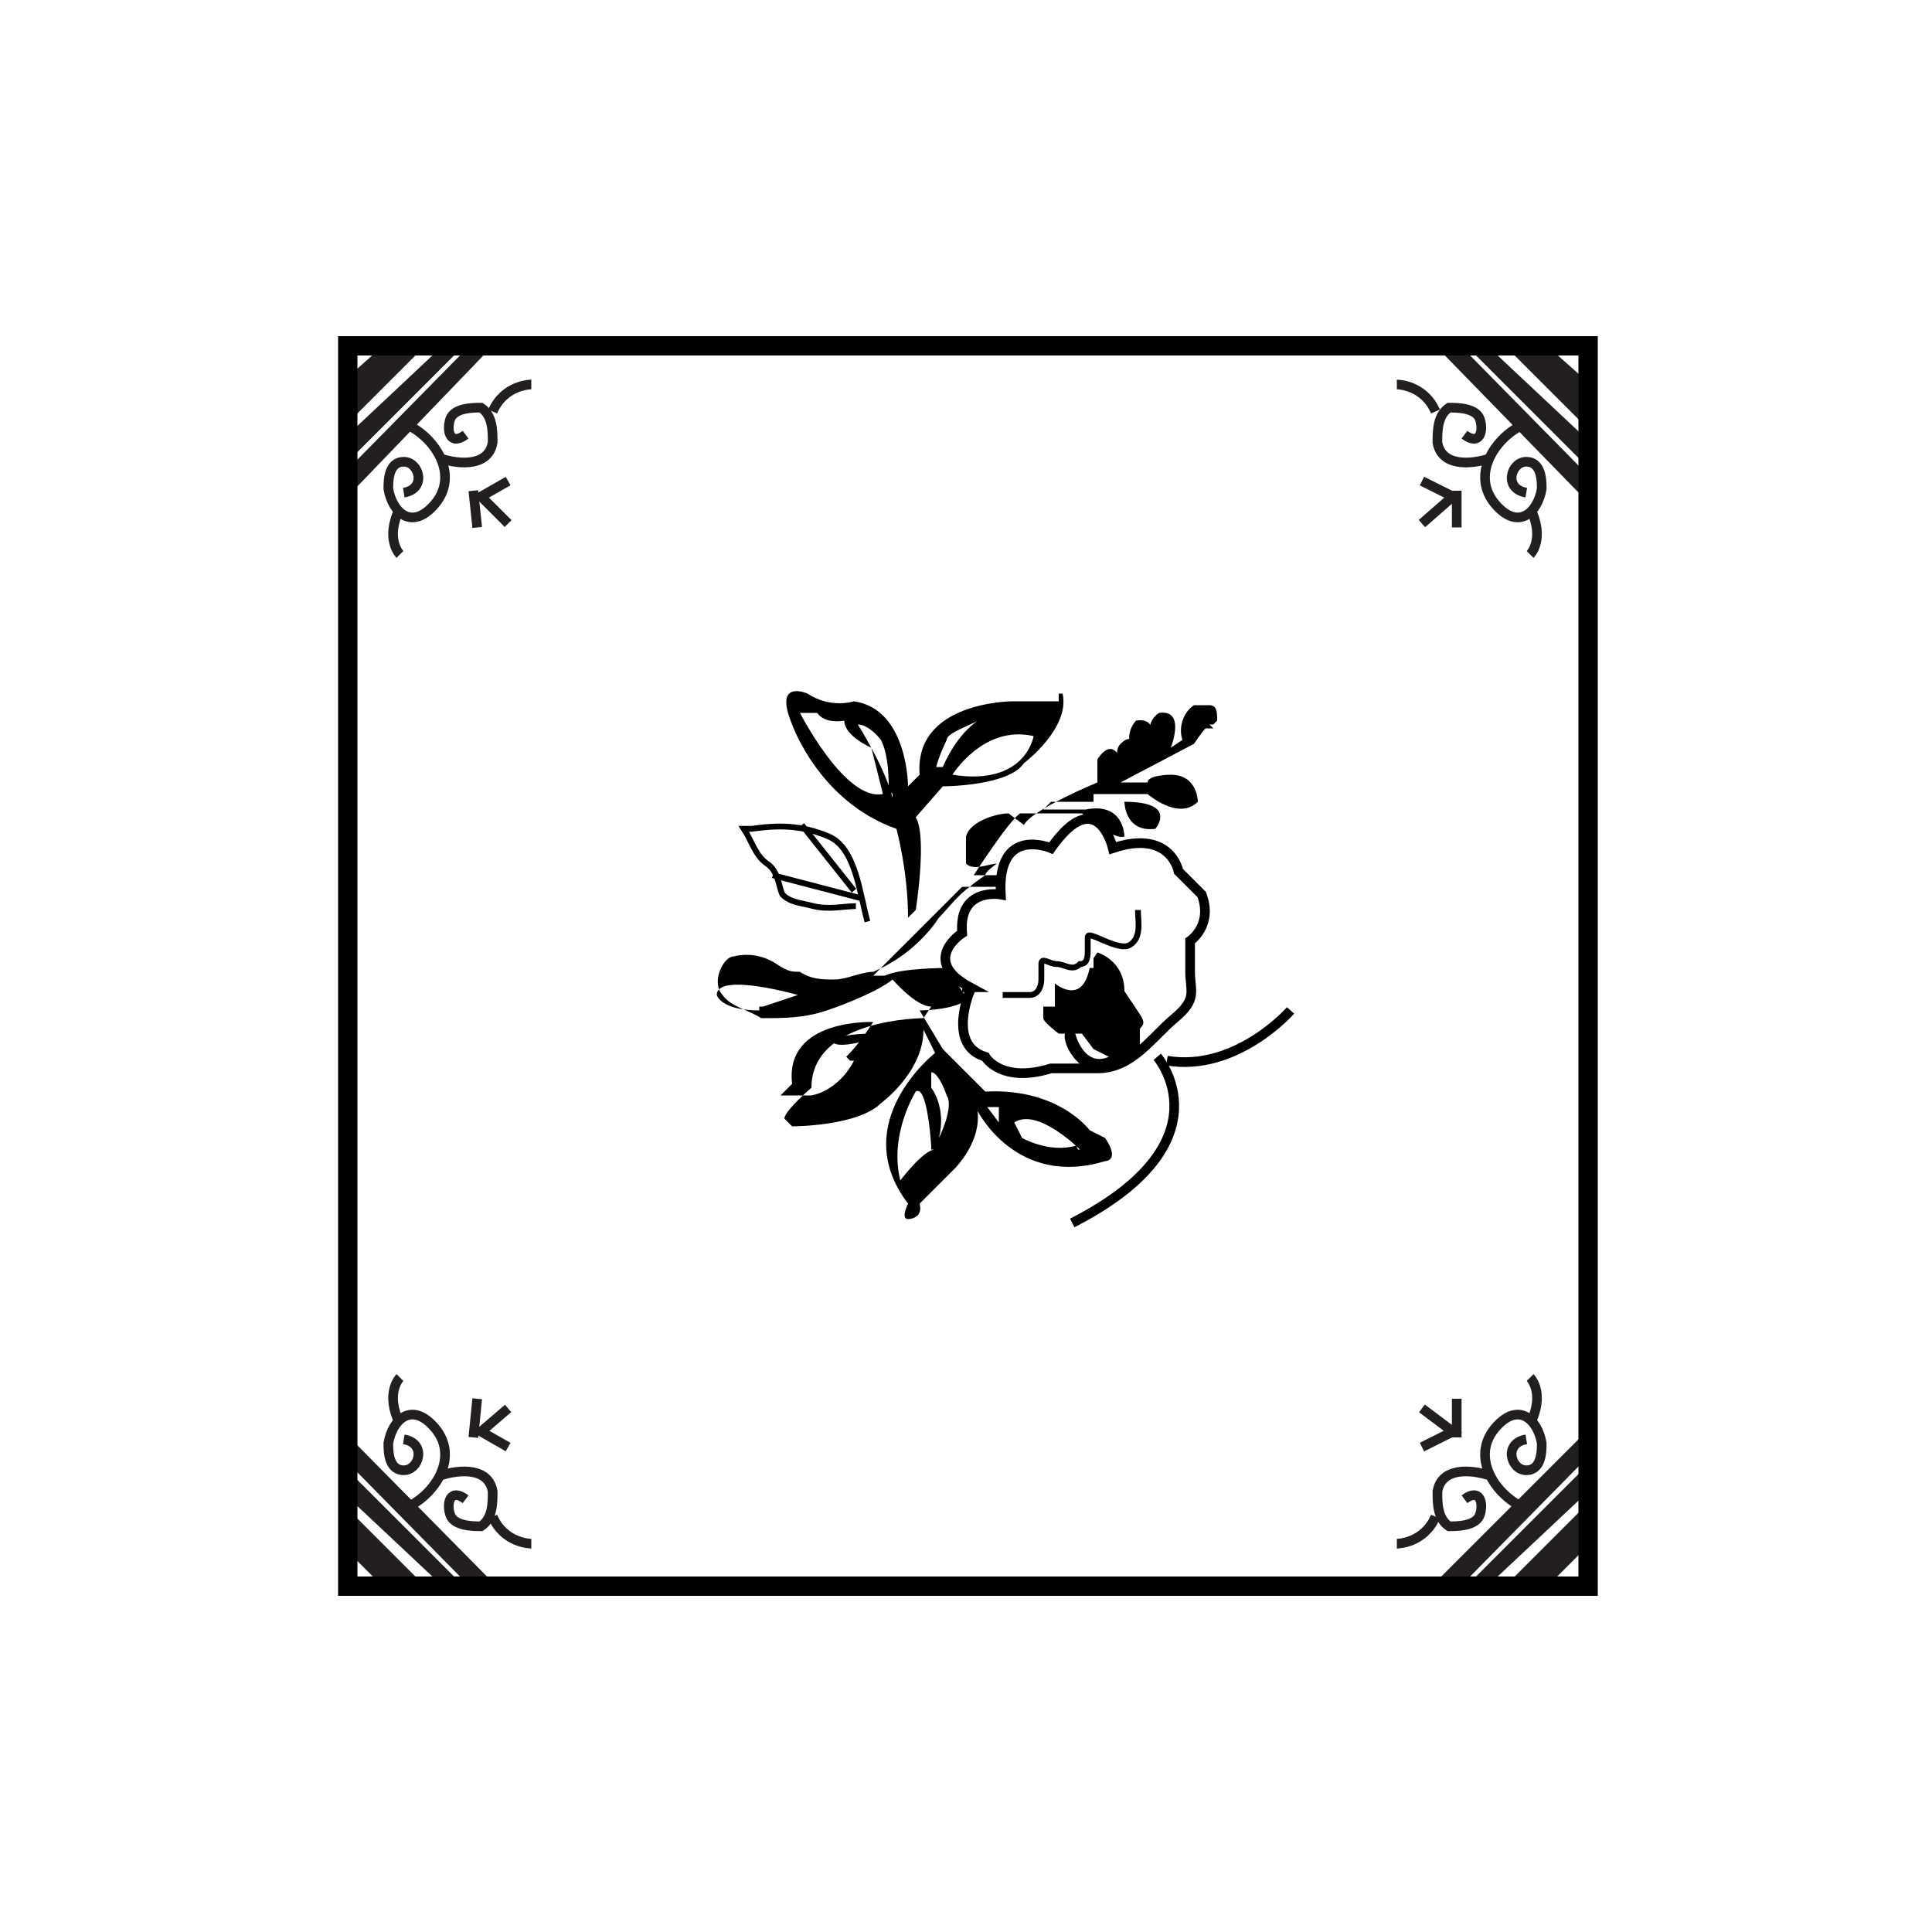 <?xml version="1.0" encoding="UTF-8"?>
<svg id="Layer_1" xmlns="http://www.w3.org/2000/svg" version="1.1" viewBox="0 0 100 100">
  <!-- Generator: Adobe Illustrator 29.8.2, SVG Export Plug-In . SVG Version: 2.1.1 Build 3)  -->
  <defs>
    <style>
      .st0 {
        fill: #231f20;
      }

      .st1 {
        stroke: #231f20;
      }

      .st1, .st2 {
        stroke-width: .5px;
      }

      .st1, .st2, .st3 {
        fill: none;
        stroke-miterlimit: 10;
      }

      .st2, .st3 {
        stroke: #000;
      }

      .st3 {
        stroke-width: .3px;
      }
    </style>
  </defs>
  <g>
    <g>
      <polygon class="st0" points="78.1 81.9 80.3 81.9 82.1 80.1 82.1 77.9 78.1 81.9"/>
      <polygon class="st0" points="82.1 75.9 82.1 77.3 77.2 81.9 76.1 81.9 82.1 75.9"/>
      <polygon class="st0" points="74.3 81.9 82.1 74.1 82.1 75.5 75.6 82.1 74.3 81.9"/>
      <path class="st1" d="M78.6,77.9c-1.4-.8-2.4-2.6-1.2-4s2.2-.4,2.4.8c0,.4,0,1.4-.8,1.4s-1.2-1.4,0-1.6"/>
      <path class="st1" d="M77.2,76.4c-1.2-.4-2.6-.4-2.8.8,0,.6,0,1.4.6,1.8.4,0,1.4,0,1.6-.6s0-1.4-.8-.8"/>
      <path class="st1" d="M79.2,71.3s.8.8,0,2.4"/>
      <path class="st1" d="M72.3,79.9s1.4,0,2-1.4"/>
      <polyline class="st1" points="73.6 74.9 75.2 74.1 73.6 72.9"/>
      <line class="st1" x1="75.4" y1="72.4" x2="75.4" y2="74.4"/>
    </g>
    <g>
      <polygon class="st0" points="21.8 81.9 19.6 81.9 17.8 80.1 17.8 77.9 21.8 81.9"/>
      <polygon class="st0" points="17.8 75.9 17.8 77.3 22.7 81.9 23.8 81.9 17.8 75.9"/>
      <polygon class="st0" points="25.5 81.9 17.8 74.1 17.8 75.5 24.3 82.1 25.5 81.9"/>
      <path class="st1" d="M21.3,77.9c1.4-.8,2.4-2.6,1.2-4s-2.2-.4-2.4.8c0,.4,0,1.4.8,1.4s1.2-1.4,0-1.6"/>
      <path class="st1" d="M22.7,76.4c1.2-.4,2.6-.4,2.8.8,0,.6,0,1.4-.6,1.8-.4,0-1.4,0-1.6-.6s0-1.4.8-.8"/>
      <path class="st1" d="M20.7,71.3s-.8.8,0,2.4"/>
      <path class="st1" d="M27.5,79.9s-1.4,0-2-1.4"/>
      <polyline class="st1" points="26.3 74.9 24.9 74.1 26.3 72.9"/>
      <line class="st1" x1="24.7" y1="72.4" x2="24.5" y2="74.4"/>
    </g>
    <g>
      <polygon class="st0" points="21.8 18.1 19.6 18.1 17.8 19.7 17.8 22.1 21.8 18.1"/>
      <polygon class="st0" points="17.8 24.1 17.8 22.7 22.7 18.1 23.8 18.1 17.8 24.1"/>
      <polygon class="st0" points="25.5 17.9 17.8 25.9 17.8 24.5 24.3 17.9 25.5 17.9"/>
      <path class="st1" d="M21.3,22.1c1.4.8,2.4,2.6,1.2,4s-2.2.4-2.4-.8c0-.4,0-1.4.8-1.4s1.2,1.4,0,1.6"/>
      <path class="st1" d="M22.7,23.7c1.2.4,2.6.4,2.8-.8,0-.6,0-1.4-.6-1.8-.4,0-1.4,0-1.6.6s0,1.4.8.8"/>
      <path class="st1" d="M20.7,28.7s-.8-.8,0-2.4"/>
      <path class="st1" d="M27.5,19.9s-1.4,0-2,1.4"/>
      <polyline class="st1" points="26.3 24.9 24.9 25.7 26.3 27.1"/>
      <line class="st1" x1="24.7" y1="27.3" x2="24.5" y2="25.4"/>
    </g>
    <g>
      <polygon class="st0" points="78.1 18.1 80.3 18.1 82.1 19.7 82.1 22.1 78.1 18.1"/>
      <polygon class="st0" points="82.1 24.1 82.1 22.7 77.2 18.1 76.1 18.1 82.1 24.1"/>
      <polygon class="st0" points="74.3 17.9 82.1 25.9 82.1 24.5 75.6 17.9 74.3 17.9"/>
      <path class="st1" d="M78.6,22.1c-1.4.8-2.4,2.6-1.2,4s2.2.4,2.4-.8c0-.4,0-1.4-.8-1.4s-1.2,1.4,0,1.6"/>
      <path class="st1" d="M77.2,23.7c-1.2.4-2.6.4-2.8-.8,0-.6,0-1.4.6-1.8.4,0,1.4,0,1.6.6s0,1.4-.8.8"/>
      <path class="st1" d="M79.2,28.7s.8-.8,0-2.4"/>
      <path class="st1" d="M72.3,19.9s1.4,0,2,1.4"/>
      <polyline class="st1" points="73.6 24.9 75.2 25.7 73.6 27.1"/>
      <line class="st1" x1="75.4" y1="27.3" x2="75.4" y2="25.4"/>
    </g>
    <path class="st2" d="M55.5,63.3c8.2-4.2,4.4-8.6,4.4-8.6"/>
    <path class="st2" d="M66.8,52.3s-2.8,3.2-6.4,2.6"/>
    <path class="st2" d="M50.2,51.3s-1.2,2.8.8,3.4c0,0,.8,1.4,3.4.6h2.4c1.8,0,2.8-1.6,4-2.6s.8-1.4.8-2.4v-1.6s1.2-.8.6-2.4l-1.2-1.2s-.4-2.2-3.4-1.2c0,0-.8-3.4-3.2,0,0,0-2.8-1.2-2.6,2.4,0,0-2.2-.4-2,2,0,0-2.2,1.4.4,2.8h-.4.2Z"/>
    <path class="st3" d="M51.9,51.5h1.4c.4,0,.6-.4.6-.8v-.8c0-.4.4,0,.8,0s.8.4,1.2,0c.4,0,.4-.4.4-.8v-.6c0-.4,1.6.8,2.2.4s.4-1.2.4-1.8"/>
    <path d="M56.8,49.3s1.4.4,1.4,2c0,0,.4.6.8,1.2s0,.6,0,.8v.8c0,.4-.8.8-1.4,1.2s-.6,0-1.2,0-1.6-1.4-1.2-2h.4s.4,2,1.8,1.4h0l-.8-.4-.6-.8h-1.2s-.8-.6-.8-.8v-.6h.6v-.6h0v-.6s1.4,1.2,1.8-.8h.2v-.5Z"/>
    <path d="M63,37.3c0-.4,0-.8-.4-.8h-.8c-.6.4-.8,1.2-.6,1.8l-.6.4s.8-2-.6-1.8c0,0-.8.4-.4,1.6l-.4,1.2h0l.4-1.2s.4-1.4-.8-1.2c0,0-.8.8,0,1.8l-.4.8h0l.4-.8s0-1.4-.8-.6c0,0-.4.4,0,.8,0,0-.4-1.2-1.2,0v1.2s-3.4,1.4-3.8,2.2l-.8-.6c-.6,0-2,.4-2.2,1.2v1.4c.4.4,1.2,0,1.6,0,0,0-.6.4-.6.6,0,0-.6.4-.8.6-.6.4-1.2,1.2-1.6,1.6-.8,1.2-2,2.2-3.4,2.8-.6,0-1.4.4-2,.4s-1.2,0-1.8-.4c-.4,0-.6,0-1.2-.4-.6-.4-1.4-.6-2.2-.4-.6,0-1.2,1.4-.6,2,.4.6,1.4.8,2,1.2,1.2,0,2.2,0,3.4-.4,0,0,2.4-.8,3.4-1.6,0,0,1.2,1.4,2,1.4l-.4.6s-5.8,0-5.8,3.6c0,0-1.4,1.2-1.4,1.6l.4.4s3.4,0,4.6-1.2c0,0,2.2-1.6,2.2-3.8h0l.6,1.2s-4.6,3.6-1.4,7.8c0,0-.4.8,0,.8,0,0,.8,0,.6-.8l1.6-1.6s1.6-1.4,1.4-3.2c0,0,2,4,6.6,2.6,0,0,.8,0,0-1.2l-.8-.4s-1.6-2.2-5.4-2l-2.2-2.2-1.2-2s1.4,0,2.2-.4h.4l-1.2-1.8s-2.4,0-3.2.4h-.6l4.6-4.6h2v-.6h-1.4s1.8-2.8,2.4-3.2h3.2s1.6,1.4,2.2,1.2c0,0,0-1.8-2-1.4h-2.2l.4-.4h3.8s0,1.6,1.6,1.4c0,0,1.2-1.4-1.6-1.4h-1.6v-.4h2.8s1.6,1.4,2.6.4c0,0,0-1.4-1.4-1.4,0,0-1.2,0-1.2.4h-1.4l3.8-2s.4-.6.6-.8h.4l-.2-.2h.2ZM39.3,52.3c-2,0-2.2-.8-2.2-.8,0-1.2,4.2,0,4.2,0l-1.8.6h-.2v.2ZM44.2,54.9c-.4.8-1.2,1.6-2.2,1.8h-1.6l.6-.6c-.4-3.4,4.2-3.2,4.2-3.2-.4.6-.8,1.2-1.4,1.8h0l.2.2h.1ZM55.7,59.3c-1.4.4-2.8-.4-2.8-.4l-.4-.8c1.2-.8,3.4,1.4,3.4,1.4h-.1ZM51.7,57.3v.8l-.6-.8h.8-.2ZM48.2,55.5c.4,0,.8,1.2.8,1.2.4.6-.4,2.2-.4,2.2.4-1.6-.4-2.6-.4-2.6v-.6h0ZM48.4,59.5c-.6,0-1.8,1.6-1.8,1.6-.6-2.4.8-4.6.8-4.6.6-.4.8,2.8.8,2.8h0v.2h.1Z"/>
    <path d="M45.1,53.5s-1.8,0-2,.4c0,0,0,.4,1.6,0l.4-.6h0s0,.2,0,.2Z"/>
    <path d="M54.4,36.3h-2s-5.1,0-4.8,3.8l-.6.6s0-4-2.8-4.4c0,0-1.2.4-2.4-.4,0,0-1.8-.8-.8,1.6,0,0,1.4,4,5.4,5.4,0,0,.6,2.2.6,4.6l.4-.4s.6-3.8,0-4.8l1.4-1.6s3.4,0,4.2-1.2c0,0,2.4-1.8,2-3.6h-.2v.4h-.2ZM41.1,36.9h1.2c.4.6,1.4.4,1.4.4,0,.8,1.4,1.4,1.4,1.4l.6,2.4c-2,.4-4.4-4.4-4.4-4.4h0v.2h-.1ZM46.2,41.3h0c-.4-1.6-1.8-3.8-1.8-3.8.6,0,1.2.8,1.2.8.4.8.4,2,.4,2.6h0c.4,1.4,0,0,0,0h0l.2.2h0ZM48.4,40.1c0-.6.6-1.8.6-1.8,0-.4,1.4-.8,2-1.2h.4-.4c-1.4.6-2.2,2.6-2.2,2.6h-.4v.2h0ZM49.3,40.1s1.6-2.6,4.2-2c0,0-.4,2.6-4.2,2Z"/>
    <path class="st3" d="M44.9,47.7c-.4-1.4-.6-3.8-2-4.4s-2.6-.6-4-.4h-.4c.4.6.6,1.4,1.2,1.8s.6,1.2.8,1.6c.4.4.8.4,1.6.6s1.6,0,2.2,0"/>
    <line class="st3" x1="40" y1="45.3" x2="44.6" y2="46.5"/>
    <line class="st3" x1="41.5" y1="42.7" x2="44.2" y2="46.1"/>
  </g>
  <path d="M81.7,18.4v63.2H18.5V18.4h63.2M82.7,17.4H17.5v65.2h65.2V17.4h0Z"/>
</svg>